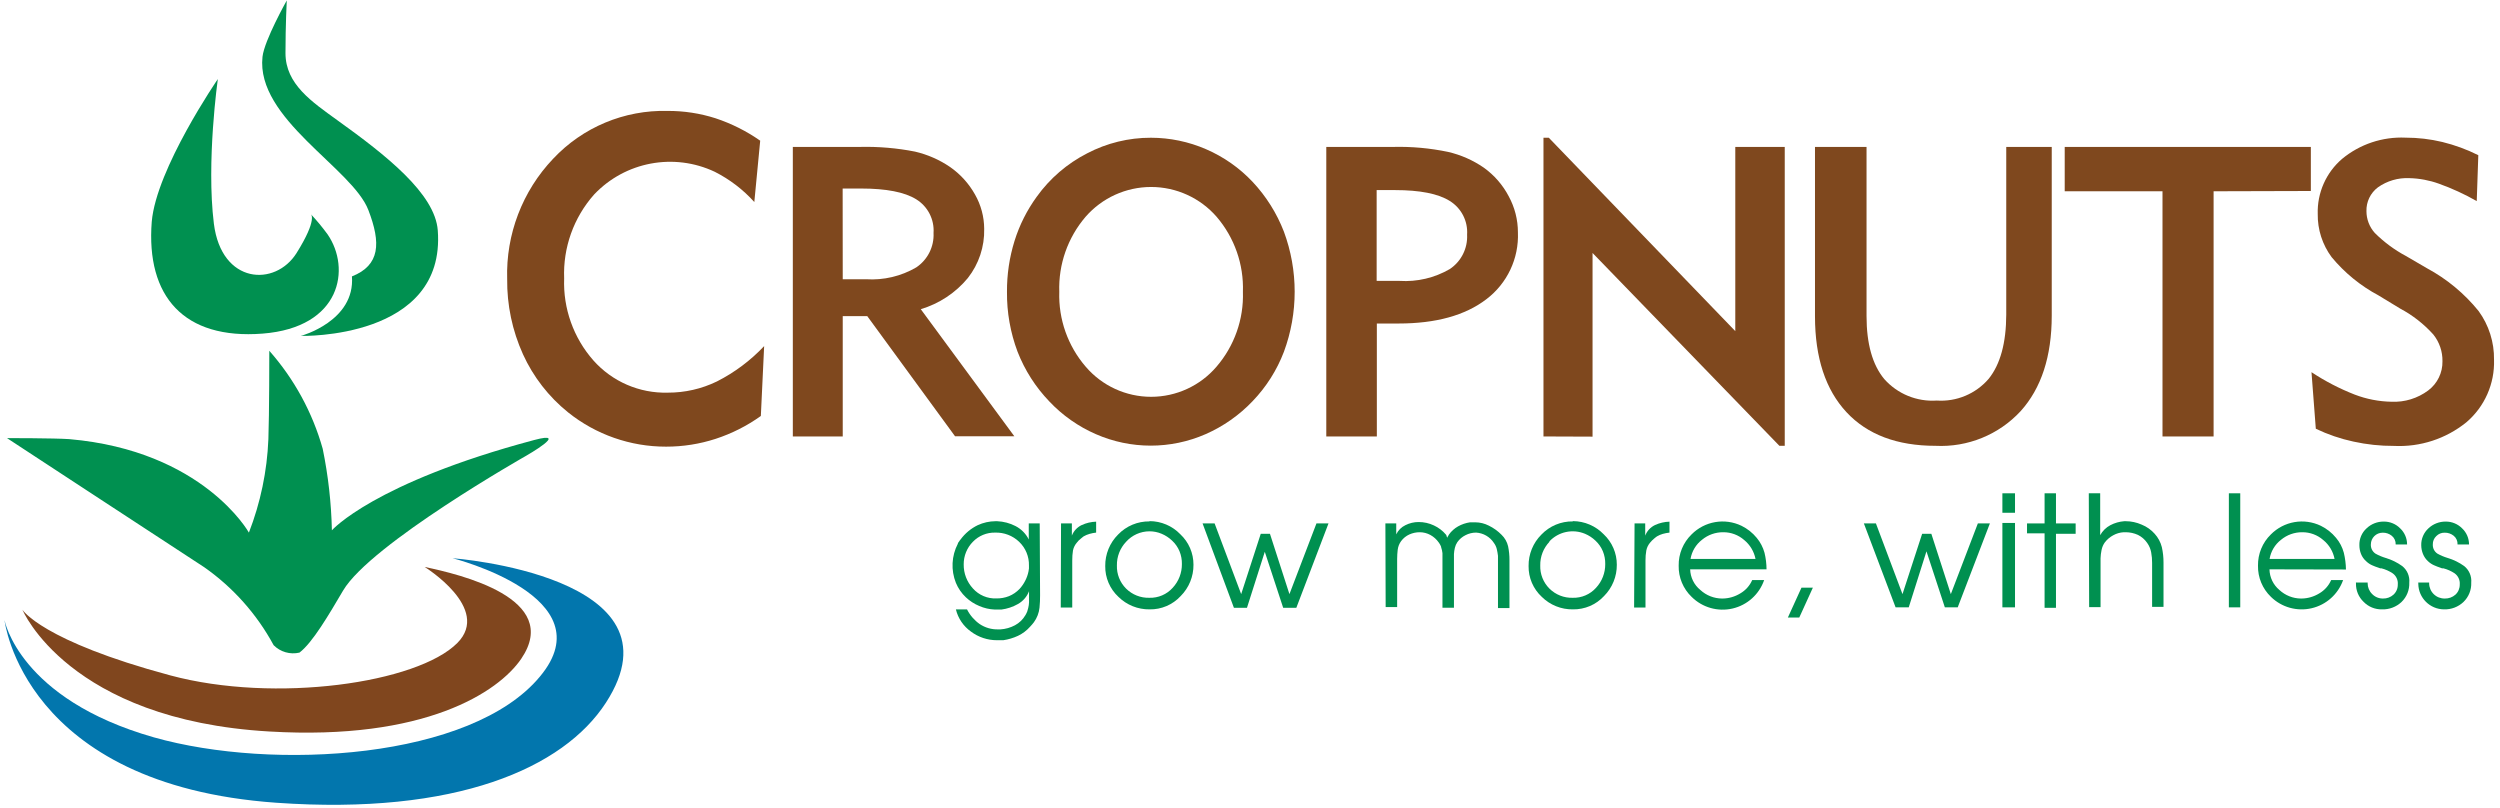 <?xml version="1.0" encoding="UTF-8"?>
<svg width="198px" height="64px" viewBox="0 0 198 64" version="1.1" xmlns="http://www.w3.org/2000/svg" xmlns:xlink="http://www.w3.org/1999/xlink">
    <!-- Generator: Sketch 54.1 (76490) - https://sketchapp.com -->
    <title>logo</title>
    <desc>Created with Sketch.</desc>
    <g id="Page-1" stroke="none" stroke-width="1" fill="none" fill-rule="evenodd">
        <g id="homepage" transform="translate(-161, -17)" fill-rule="nonzero">
            <g id="header" transform="translate(161, 17)">
                <g id="logo">
                    <g id="Artboard-1">
                        <path d="M60.259,32.945 C59.165,33.728 57.957,34.339 56.678,34.756 C55.411,35.168 54.086,35.377 52.754,35.375 C49.93,35.38 47.189,34.42 44.987,32.655 C43.456,31.421 42.234,29.847 41.42,28.058 C40.572,26.185 40.145,24.15 40.168,22.095 C40.061,18.563 41.372,15.136 43.807,12.575 C46.149,10.078 49.447,8.699 52.87,8.785 C54.16,8.779 55.442,8.975 56.67,9.367 C57.929,9.784 59.121,10.382 60.208,11.142 L59.742,16 C58.855,15.016 57.794,14.205 56.612,13.607 C53.372,12.078 49.516,12.803 47.054,15.404 C45.434,17.23 44.584,19.612 44.681,22.051 C44.592,24.432 45.421,26.756 46.996,28.545 C48.487,30.225 50.646,31.159 52.892,31.098 C54.239,31.102 55.568,30.799 56.779,30.211 C58.179,29.5 59.445,28.553 60.521,27.411 L60.259,32.945 Z" id="Path" fill="#7F481E"></path>
                        <path d="M62.792,34.567 L62.792,11.636 L68.099,11.636 C69.564,11.6 71.029,11.724 72.467,12.007 C73.458,12.238 74.398,12.649 75.24,13.222 C76.057,13.789 76.734,14.536 77.22,15.404 C77.693,16.232 77.944,17.169 77.948,18.124 C77.982,19.534 77.524,20.912 76.652,22.022 C75.682,23.194 74.385,24.052 72.925,24.487 L80.336,34.553 L75.64,34.553 L68.689,25.04 L66.745,25.04 L66.745,34.567 L62.792,34.567 Z M66.745,22.116 L68.594,22.116 C69.983,22.205 71.366,21.879 72.568,21.178 C73.471,20.571 73.99,19.537 73.937,18.451 C74.009,17.375 73.479,16.348 72.561,15.782 C71.644,15.215 70.195,14.931 68.194,14.931 L66.738,14.931 L66.745,22.116 Z" id="Shape" fill="#7F481E"></path>
                        <path d="M79.753,23.113 C79.744,21.747 79.945,20.388 80.35,19.084 C80.741,17.827 81.337,16.643 82.112,15.578 C83.149,14.133 84.516,12.956 86.101,12.145 C87.659,11.329 89.393,10.905 91.153,10.909 C92.656,10.91 94.142,11.219 95.52,11.818 C96.912,12.419 98.165,13.298 99.204,14.4 C100.278,15.545 101.121,16.885 101.686,18.349 C102.822,21.418 102.822,24.792 101.686,27.862 C101.13,29.319 100.285,30.65 99.204,31.775 C98.149,32.883 96.885,33.77 95.484,34.385 C92.714,35.598 89.563,35.598 86.792,34.385 C85.402,33.78 84.149,32.899 83.109,31.796 C82.018,30.661 81.162,29.321 80.59,27.855 C80.02,26.339 79.736,24.731 79.753,23.113 L79.753,23.113 Z M83.895,23.113 C83.824,25.284 84.572,27.402 85.992,29.047 C87.286,30.558 89.177,31.427 91.167,31.427 C93.158,31.427 95.049,30.558 96.343,29.047 C97.762,27.402 98.511,25.284 98.439,23.113 C98.514,20.942 97.771,18.822 96.358,17.171 C95.051,15.67 93.158,14.809 91.167,14.809 C89.177,14.809 87.284,15.67 85.977,17.171 C84.564,18.822 83.821,20.942 83.895,23.113 L83.895,23.113 Z" id="Shape" fill="#7F481E"></path>
                        <path d="M105.042,34.567 L105.042,11.636 L110.356,11.636 C111.808,11.601 113.258,11.733 114.68,12.029 C115.697,12.263 116.66,12.687 117.519,13.28 C118.345,13.872 119.021,14.649 119.492,15.549 C119.969,16.424 120.219,17.404 120.219,18.4 C120.305,20.471 119.37,22.452 117.715,23.702 C116.041,24.982 113.724,25.622 110.764,25.622 L109.046,25.622 L109.046,34.567 L105.042,34.567 Z M109.031,22.247 L110.844,22.247 C112.235,22.335 113.62,22.009 114.825,21.309 C115.73,20.704 116.25,19.668 116.194,18.582 C116.266,17.506 115.736,16.479 114.818,15.913 C113.901,15.338 112.452,15.055 110.487,15.055 L109.031,15.055 L109.031,22.247 Z" id="Shape" fill="#7F481E"></path>
                        <polygon id="Path" fill="#7F481E" points="122.243 34.567 122.243 10.909 122.665 10.909 137.435 26.225 137.435 11.636 141.352 11.636 141.352 35.309 140.929 35.309 126.13 20.036 126.13 34.582"></polygon>
                        <path d="M147.83,11.636 L147.83,25.025 C147.83,27.232 148.299,28.897 149.235,30.022 C150.282,31.202 151.817,31.83 153.392,31.724 C154.958,31.83 156.483,31.191 157.505,30 C158.427,28.851 158.89,27.154 158.895,24.909 L158.895,11.636 L162.498,11.636 L162.498,24.996 C162.498,28.221 161.676,30.744 160.031,32.567 C158.303,34.432 155.837,35.436 153.297,35.309 C150.254,35.309 147.896,34.422 146.243,32.647 C144.591,30.873 143.747,28.342 143.747,25.055 L143.747,11.636 L147.83,11.636 Z" id="Path" fill="#7F481E"></path>
                        <polygon id="Path" fill="#7F481E" points="175.317 15.149 175.317 34.567 171.27 34.567 171.27 15.149 163.525 15.149 163.525 11.636 183.019 11.636 183.019 15.127"></polygon>
                        <path d="M183.07,29.476 C184.144,30.187 185.291,30.782 186.491,31.251 C187.421,31.608 188.407,31.8 189.403,31.818 C190.448,31.866 191.477,31.549 192.315,30.924 C193.041,30.379 193.461,29.518 193.443,28.611 C193.456,27.84 193.199,27.088 192.715,26.487 C191.969,25.66 191.085,24.968 190.102,24.444 L188.377,23.396 C186.953,22.637 185.692,21.607 184.664,20.364 C183.932,19.376 183.546,18.174 183.565,16.945 C183.515,15.274 184.224,13.671 185.494,12.582 C186.902,11.419 188.692,10.82 190.517,10.902 C191.497,10.901 192.475,11.016 193.429,11.244 C194.416,11.485 195.373,11.836 196.282,12.291 L196.158,15.927 C195.199,15.379 194.193,14.917 193.152,14.545 C192.404,14.276 191.617,14.129 190.822,14.109 C189.935,14.067 189.058,14.323 188.333,14.836 C187.74,15.281 187.4,15.987 187.423,16.727 C187.423,17.364 187.659,17.978 188.085,18.451 C188.814,19.177 189.645,19.792 190.553,20.276 L192.213,21.244 C193.788,22.091 195.179,23.243 196.304,24.633 C197.12,25.754 197.549,27.109 197.527,28.495 C197.587,30.389 196.784,32.208 195.343,33.44 C193.725,34.751 191.68,35.419 189.6,35.316 C188.523,35.321 187.448,35.206 186.397,34.975 C185.365,34.754 184.363,34.412 183.412,33.956 L183.07,29.476 Z" id="Path" fill="#7F481E"></path>
                        <path d="M17.252,6.262 C17.252,6.262 12.375,13.367 12.018,17.564 C11.56,23.476 14.559,26.909 20.797,26.422 C27.036,25.935 27.8,21.251 25.944,18.56 C25.535,18 25.092,17.466 24.619,16.96 C24.619,16.96 25.172,17.345 23.491,20.036 C21.809,22.727 17.543,22.531 16.939,17.716 C16.328,12.793 17.252,6.262 17.252,6.262 Z" id="Path" fill="#009050"></path>
                        <path d="M22.712,0.036 C22.712,0.036 20.936,3.193 20.79,4.495 C20.251,9.411 27.917,13.331 29.176,16.64 C30.18,19.251 30.108,21.004 27.873,21.891 C28.142,25.44 23.833,26.604 23.833,26.604 C23.833,26.604 35.327,26.909 34.672,18.247 C34.453,15.338 30.588,12.298 26.715,9.52 C24.706,8.065 22.61,6.669 22.61,4.211 C22.61,1.993 22.712,0.036 22.712,0.036 Z" id="Path" fill="#009050"></path>
                        <path d="M21.329,27.782 C23.305,30.018 24.75,32.67 25.558,35.542 C25.995,37.668 26.238,39.83 26.286,42 C26.286,42 29.591,38.24 42.301,34.851 C45.212,34.073 41.675,36.095 41.675,36.095 C41.675,36.095 29.351,43.084 27.174,46.771 C26.06,48.662 24.75,50.909 23.716,51.687 C22.978,51.859 22.204,51.636 21.671,51.098 C20.343,48.642 18.462,46.528 16.175,44.924 C12.637,42.618 0.553,34.698 0.553,34.698 C0.553,34.698 4.295,34.698 5.481,34.778 C16.102,35.702 19.713,42.182 19.713,42.182 C20.632,39.816 21.154,37.314 21.256,34.778 C21.329,32.858 21.329,27.782 21.329,27.782 Z" id="Path" fill="#009050"></path>
                        <path d="M33.631,44.902 C33.631,44.902 38.945,48.182 36.222,50.924 C33.063,54.102 21.795,55.724 13.489,53.491 C3.298,50.756 1.776,48.291 1.776,48.291 C1.776,48.291 5.416,57.018 21.343,57.935 C33.638,58.662 39.476,54.822 41.282,52.175 C44.543,47.382 36.397,45.484 33.631,44.902 Z" id="Path" fill="#80461E"></path>
                        <path d="M35.844,44.211 C35.844,44.211 48.044,47.273 42.767,53.578 C37.358,60.124 21.656,61.076 12.193,58.4 C1.507,55.36 0.357,49.113 0.357,49.113 C0.357,49.113 1.813,62.16 21.889,63.578 C36.106,64.582 44.623,60.844 47.986,55.658 C54.516,45.593 35.844,44.211 35.844,44.211 Z" id="Path" fill="#0276AD"></path>
                        <path d="M82.374,47.149 C82.376,47.474 82.362,47.8 82.33,48.124 C82.287,48.541 82.133,48.94 81.886,49.28 C81.794,49.402 81.694,49.519 81.588,49.629 C81.32,49.934 80.993,50.182 80.627,50.356 C80.257,50.528 79.865,50.646 79.462,50.705 L79.215,50.705 L78.953,50.705 C78.212,50.705 77.492,50.465 76.9,50.022 C76.303,49.597 75.879,48.973 75.706,48.262 L76.587,48.262 C76.82,48.726 77.166,49.126 77.591,49.425 C78.021,49.713 78.53,49.86 79.047,49.847 L79.236,49.847 C79.639,49.822 80.031,49.71 80.387,49.52 C80.729,49.337 81.014,49.063 81.209,48.727 C81.265,48.634 81.313,48.537 81.355,48.436 C81.388,48.344 81.415,48.249 81.435,48.153 C81.472,48.005 81.494,47.854 81.5,47.702 C81.5,47.549 81.5,47.375 81.5,47.2 L81.5,46.822 L81.5,46.822 C81.335,47.254 81.023,47.614 80.619,47.84 C80.217,48.068 79.775,48.216 79.316,48.276 L79.113,48.276 L78.785,48.276 C78.361,48.259 77.944,48.163 77.555,47.993 C77.164,47.831 76.807,47.599 76.499,47.309 C76.156,46.986 75.886,46.595 75.706,46.16 C75.305,45.156 75.36,44.028 75.859,43.069 C75.859,42.996 75.939,42.924 75.975,42.865 C76.002,42.814 76.036,42.768 76.077,42.727 C76.431,42.244 76.899,41.854 77.438,41.593 C77.881,41.389 78.363,41.282 78.851,41.28 L78.974,41.28 C79.482,41.301 79.979,41.432 80.43,41.665 C80.884,41.898 81.252,42.27 81.478,42.727 L81.478,42.727 L81.478,41.455 L82.345,41.455 L82.374,47.149 Z M77.053,42.909 C76.582,43.385 76.32,44.029 76.325,44.698 C76.315,45.403 76.576,46.084 77.053,46.604 C77.523,47.134 78.207,47.425 78.916,47.396 C79.257,47.401 79.596,47.339 79.913,47.215 C80.23,47.084 80.515,46.888 80.751,46.64 C80.931,46.444 81.083,46.224 81.202,45.985 C81.32,45.756 81.406,45.511 81.457,45.258 C81.475,45.182 81.487,45.104 81.493,45.025 C81.493,44.945 81.493,44.873 81.493,44.8 C81.513,44.088 81.23,43.401 80.714,42.909 C80.204,42.422 79.52,42.16 78.814,42.182 C78.151,42.168 77.512,42.431 77.053,42.909 L77.053,42.909 Z" id="Shape" fill="#009050"></path>
                        <path d="M84.034,41.455 L84.892,41.455 L84.892,42.422 L84.892,42.422 C85.035,42.054 85.314,41.754 85.671,41.585 C86.03,41.419 86.419,41.328 86.814,41.316 L86.814,42.182 C86.637,42.201 86.462,42.235 86.29,42.284 C86.128,42.33 85.971,42.396 85.824,42.48 L85.722,42.56 L85.606,42.655 L85.438,42.8 C85.389,42.85 85.342,42.903 85.3,42.96 C85.14,43.139 85.03,43.358 84.98,43.593 C84.939,43.857 84.92,44.125 84.922,44.393 L84.922,48.116 L84.012,48.116 L84.034,41.455 Z" id="Path" fill="#009050"></path>
                        <path d="M91.044,41.273 C91.964,41.275 92.844,41.651 93.482,42.313 C94.15,42.938 94.527,43.813 94.523,44.727 C94.531,45.656 94.167,46.549 93.511,47.207 C92.878,47.896 91.979,48.28 91.044,48.262 C90.124,48.274 89.238,47.918 88.583,47.273 C87.902,46.644 87.521,45.755 87.535,44.829 C87.524,43.894 87.891,42.994 88.554,42.335 C89.203,41.657 90.105,41.281 91.044,41.295 L91.044,41.273 Z M89.187,42.909 C88.707,43.414 88.445,44.089 88.459,44.785 C88.437,45.471 88.701,46.135 89.187,46.618 C89.676,47.102 90.341,47.365 91.029,47.345 C91.732,47.367 92.409,47.077 92.878,46.553 C93.353,46.041 93.613,45.367 93.606,44.669 C93.613,44.323 93.548,43.979 93.417,43.658 C93.283,43.338 93.082,43.05 92.827,42.815 C92.588,42.587 92.309,42.405 92.004,42.276 C91.698,42.146 91.369,42.079 91.036,42.08 C90.33,42.082 89.658,42.383 89.187,42.909 Z" id="Shape" fill="#009050"></path>
                        <polygon id="Path" fill="#009050" points="95.244 41.455 96.197 41.455 98.301 47.055 99.852 42.276 100.58 42.276 102.123 47.055 104.263 41.455 105.217 41.455 102.669 48.138 101.628 48.138 100.172 43.702 98.76 48.138 97.726 48.138"></polygon>
                        <path d="M109.723,41.455 L110.582,41.455 L110.582,42.32 L110.582,42.32 C110.734,42.002 110.991,41.745 111.309,41.593 C111.632,41.43 111.989,41.345 112.35,41.345 C112.771,41.343 113.186,41.435 113.566,41.615 C113.933,41.785 114.259,42.033 114.52,42.342 L114.563,42.407 C114.56,42.427 114.56,42.446 114.563,42.465 C114.583,42.484 114.598,42.506 114.607,42.531 L114.651,42.596 L114.651,42.553 C114.65,42.538 114.65,42.524 114.651,42.509 C114.672,42.488 114.689,42.463 114.702,42.436 C114.716,42.403 114.733,42.372 114.753,42.342 C114.944,42.073 115.193,41.849 115.481,41.687 C115.774,41.524 116.095,41.415 116.427,41.367 C116.5,41.36 116.573,41.36 116.645,41.367 L116.842,41.367 C117.214,41.369 117.581,41.459 117.912,41.629 C118.289,41.812 118.631,42.058 118.924,42.356 C119.181,42.603 119.36,42.919 119.441,43.265 C119.515,43.627 119.552,43.995 119.55,44.364 L119.55,48.16 L118.64,48.16 L118.64,44.233 C118.643,44.162 118.643,44.092 118.64,44.022 C118.619,43.841 118.587,43.661 118.545,43.484 C118.503,43.31 118.426,43.147 118.32,43.004 C118.007,42.52 117.482,42.215 116.907,42.182 C116.616,42.181 116.329,42.251 116.07,42.385 C115.811,42.512 115.588,42.702 115.422,42.938 C115.329,43.075 115.262,43.228 115.226,43.389 C115.188,43.549 115.163,43.712 115.153,43.876 C115.153,43.964 115.153,44.044 115.153,44.124 L115.153,48.131 L114.243,48.131 L114.243,44.276 C114.243,44.116 114.243,43.956 114.243,43.811 C114.227,43.655 114.192,43.501 114.141,43.353 C114.141,43.287 114.097,43.222 114.068,43.156 C114.039,43.091 113.988,43.025 113.945,42.96 C113.774,42.716 113.55,42.515 113.289,42.371 C113.028,42.228 112.736,42.153 112.438,42.153 C112.157,42.154 111.879,42.213 111.623,42.327 C111.362,42.445 111.136,42.628 110.967,42.858 C110.82,43.059 110.728,43.295 110.698,43.542 C110.669,43.783 110.655,44.026 110.654,44.269 L110.654,48.08 L109.744,48.08 L109.723,41.455 Z" id="Path" fill="#009050"></path>
                        <path d="M124.573,41.273 C125.492,41.277 126.372,41.652 127.011,42.313 C127.678,42.938 128.056,43.813 128.052,44.727 C128.06,45.656 127.696,46.549 127.04,47.207 C126.406,47.895 125.508,48.279 124.573,48.262 C123.653,48.276 122.766,47.92 122.112,47.273 C121.431,46.644 121.05,45.755 121.064,44.829 C121.052,43.894 121.42,42.994 122.083,42.335 C122.732,41.657 123.634,41.281 124.573,41.295 L124.573,41.273 Z M122.716,42.909 C122.236,43.414 121.974,44.089 121.988,44.785 C121.966,45.471 122.23,46.135 122.716,46.618 C123.205,47.102 123.87,47.365 124.558,47.345 C125.261,47.367 125.938,47.077 126.407,46.553 C126.882,46.041 127.142,45.367 127.135,44.669 C127.142,44.323 127.077,43.979 126.946,43.658 C126.812,43.338 126.611,43.05 126.356,42.815 C126.117,42.587 125.838,42.405 125.533,42.276 C124.558,41.869 123.432,42.11 122.709,42.88 L122.716,42.909 Z" id="Shape" fill="#009050"></path>
                        <path d="M129.457,41.455 L130.301,41.455 L130.301,42.422 L130.301,42.422 C130.442,42.055 130.718,41.755 131.073,41.585 C131.434,41.418 131.825,41.327 132.223,41.316 L132.223,42.182 C132.044,42.202 131.866,42.236 131.692,42.284 C131.532,42.33 131.378,42.396 131.233,42.48 L131.124,42.56 L131.008,42.655 L130.847,42.8 C130.793,42.848 130.744,42.902 130.702,42.96 C130.544,43.14 130.436,43.358 130.389,43.593 C130.342,43.857 130.32,44.125 130.323,44.393 L130.323,48.116 L129.421,48.116 L129.457,41.455 Z" id="Path" fill="#009050"></path>
                        <path d="M133.861,45.091 C133.878,45.728 134.173,46.326 134.669,46.727 C135.136,47.157 135.745,47.398 136.38,47.404 L136.438,47.404 C136.927,47.396 137.404,47.258 137.821,47.004 C138.245,46.761 138.579,46.389 138.775,45.942 L139.721,45.942 C139.33,47.073 138.385,47.924 137.218,48.195 C136.051,48.465 134.827,48.117 133.978,47.273 C133.304,46.628 132.932,45.731 132.951,44.8 C132.936,43.871 133.304,42.976 133.97,42.327 C135.009,41.278 136.6,41.003 137.93,41.644 C138.394,41.872 138.803,42.197 139.131,42.596 C139.42,42.943 139.631,43.347 139.75,43.782 C139.854,44.211 139.907,44.65 139.91,45.091 L133.861,45.091 Z M139.037,44.269 C138.921,43.681 138.605,43.151 138.141,42.771 C137.683,42.369 137.092,42.149 136.482,42.153 C135.868,42.147 135.273,42.358 134.8,42.749 C134.316,43.123 133.991,43.666 133.89,44.269 L139.037,44.269 Z" id="Shape" fill="#009050"></path>
                        <polygon id="Path" fill="#009050" points="142.676 46.545 143.579 46.545 142.502 48.909 141.599 48.909"></polygon>
                        <polygon id="Path" fill="#009050" points="147.619 41.455 148.573 41.455 150.677 47.055 152.234 42.276 152.962 42.276 154.506 47.055 156.646 41.455 157.599 41.455 155.051 48.102 154.032 48.102 152.576 43.665 151.172 48.102 150.131 48.102"></polygon>
                        <path d="M158.589,39.069 L159.589,39.069 L159.589,40.611 L158.589,40.611 L158.589,39.069 Z M158.589,41.418 L159.589,41.418 L159.589,48.102 L158.589,48.102 L158.589,41.418 Z" id="Shape" fill="#009050"></path>
                        <polygon id="Path" fill="#009050" points="161.931 42.24 160.54 42.24 160.54 41.455 161.931 41.455 161.931 39.069 162.833 39.069 162.833 41.455 164.391 41.455 164.391 42.276 162.833 42.276 162.833 48.138 161.931 48.138"></polygon>
                        <path d="M165.432,39.069 L166.335,39.069 L166.335,42.385 C166.521,42.048 166.801,41.772 167.143,41.593 C167.484,41.415 167.858,41.309 168.242,41.28 L168.366,41.28 C168.797,41.282 169.223,41.374 169.618,41.549 C170.014,41.708 170.368,41.957 170.651,42.276 C170.925,42.578 171.12,42.943 171.219,43.338 C171.308,43.739 171.352,44.149 171.35,44.56 L171.35,48.065 L170.447,48.065 L170.447,44.582 C170.449,44.306 170.425,44.031 170.375,43.76 C170.327,43.485 170.218,43.223 170.054,42.996 C169.869,42.727 169.619,42.51 169.326,42.364 C169.022,42.226 168.692,42.154 168.358,42.153 L168.278,42.153 C168.252,42.146 168.224,42.146 168.198,42.153 C167.907,42.169 167.623,42.251 167.368,42.393 C167.11,42.531 166.885,42.721 166.706,42.953 C166.576,43.133 166.487,43.339 166.444,43.556 C166.399,43.772 166.372,43.991 166.364,44.211 L166.364,48.087 L165.461,48.087 L165.432,39.069 Z" id="Path" fill="#009050"></path>
                        <polygon id="Path" fill="#009050" points="176.526 39.069 177.428 39.069 177.428 48.102 176.526 48.102"></polygon>
                        <path d="M179.743,45.091 C179.755,45.725 180.042,46.322 180.529,46.727 C180.993,47.157 181.6,47.399 182.233,47.404 L182.291,47.404 C182.78,47.396 183.257,47.258 183.674,47.004 C184.098,46.761 184.432,46.389 184.628,45.942 L185.574,45.942 C185.179,47.062 184.24,47.903 183.082,48.172 C181.925,48.442 180.71,48.103 179.86,47.273 C179.187,46.628 178.814,45.731 178.833,44.8 C178.818,43.871 179.186,42.976 179.852,42.327 C180.891,41.278 182.482,41.003 183.812,41.644 C184.276,41.872 184.685,42.197 185.014,42.596 C185.305,42.941 185.516,43.346 185.632,43.782 C185.736,44.216 185.792,44.659 185.8,45.105 L179.743,45.091 Z M184.897,44.269 C184.785,43.68 184.468,43.149 184.002,42.771 C183.543,42.369 182.952,42.149 182.342,42.153 C181.729,42.147 181.133,42.358 180.66,42.749 C180.176,43.123 179.851,43.666 179.751,44.269 L184.897,44.269 Z" id="Shape" fill="#009050"></path>
                        <path d="M186.615,46.138 L187.518,46.138 L187.518,46.196 C187.517,46.516 187.645,46.823 187.874,47.047 C188.099,47.28 188.41,47.409 188.733,47.404 C189.039,47.412 189.336,47.302 189.563,47.098 C189.788,46.891 189.913,46.597 189.905,46.291 C189.936,45.948 189.784,45.614 189.505,45.411 C189.231,45.229 188.928,45.093 188.61,45.011 L188.508,45.011 L188.391,44.967 C188.21,44.91 188.033,44.842 187.86,44.764 C187.69,44.687 187.535,44.581 187.401,44.451 C187.222,44.294 187.082,44.097 186.994,43.876 C186.907,43.656 186.863,43.422 186.863,43.185 C186.846,42.674 187.056,42.182 187.438,41.84 C187.803,41.494 188.288,41.304 188.792,41.309 C189.281,41.303 189.752,41.497 190.095,41.847 C190.445,42.178 190.643,42.639 190.641,43.12 L189.738,43.12 C189.749,42.857 189.636,42.603 189.432,42.436 C189.227,42.269 188.969,42.181 188.704,42.189 C188.19,42.189 187.772,42.606 187.772,43.12 C187.757,43.41 187.895,43.686 188.136,43.847 C188.392,43.99 188.663,44.105 188.944,44.189 C189.417,44.329 189.862,44.548 190.262,44.836 C190.654,45.153 190.862,45.644 190.815,46.145 C190.839,46.718 190.617,47.274 190.204,47.673 C189.787,48.069 189.228,48.282 188.653,48.262 C188.106,48.274 187.578,48.058 187.197,47.665 C186.799,47.288 186.58,46.759 186.593,46.211 L186.593,46.109 L186.615,46.138 Z" id="Path" fill="#009050"></path>
                        <path d="M191.485,46.138 L192.388,46.138 L192.388,46.196 C192.389,46.522 192.522,46.834 192.756,47.061 C192.991,47.288 193.306,47.411 193.632,47.404 C193.94,47.411 194.239,47.302 194.469,47.098 C194.695,46.891 194.819,46.597 194.812,46.291 C194.842,45.948 194.69,45.614 194.411,45.411 C194.137,45.229 193.835,45.093 193.516,45.011 L193.407,45.011 L193.29,44.967 C193.112,44.909 192.937,44.841 192.766,44.764 C192.594,44.687 192.436,44.581 192.3,44.451 C192.125,44.292 191.989,44.095 191.9,43.876 C191.811,43.657 191.765,43.422 191.762,43.185 C191.749,42.675 191.959,42.184 192.337,41.84 C192.705,41.495 193.193,41.305 193.698,41.309 C194.187,41.305 194.658,41.499 195.001,41.847 C195.351,42.178 195.549,42.639 195.547,43.12 L194.637,43.12 C194.651,42.858 194.541,42.604 194.338,42.436 C194.134,42.269 193.875,42.181 193.611,42.189 C193.364,42.184 193.127,42.282 192.955,42.458 C192.772,42.628 192.671,42.87 192.679,43.12 C192.663,43.41 192.801,43.686 193.043,43.847 C193.299,43.99 193.57,44.105 193.851,44.189 C194.323,44.329 194.769,44.548 195.168,44.836 C195.56,45.153 195.768,45.644 195.722,46.145 C195.745,46.718 195.523,47.274 195.11,47.673 C194.694,48.069 194.135,48.282 193.56,48.262 C192.448,48.25 191.548,47.357 191.529,46.247 L191.529,46.145 L191.485,46.138 Z" id="Path" fill="#009050"></path>
                    </g>
                </g>
            </g>
        </g>
    </g>
</svg>